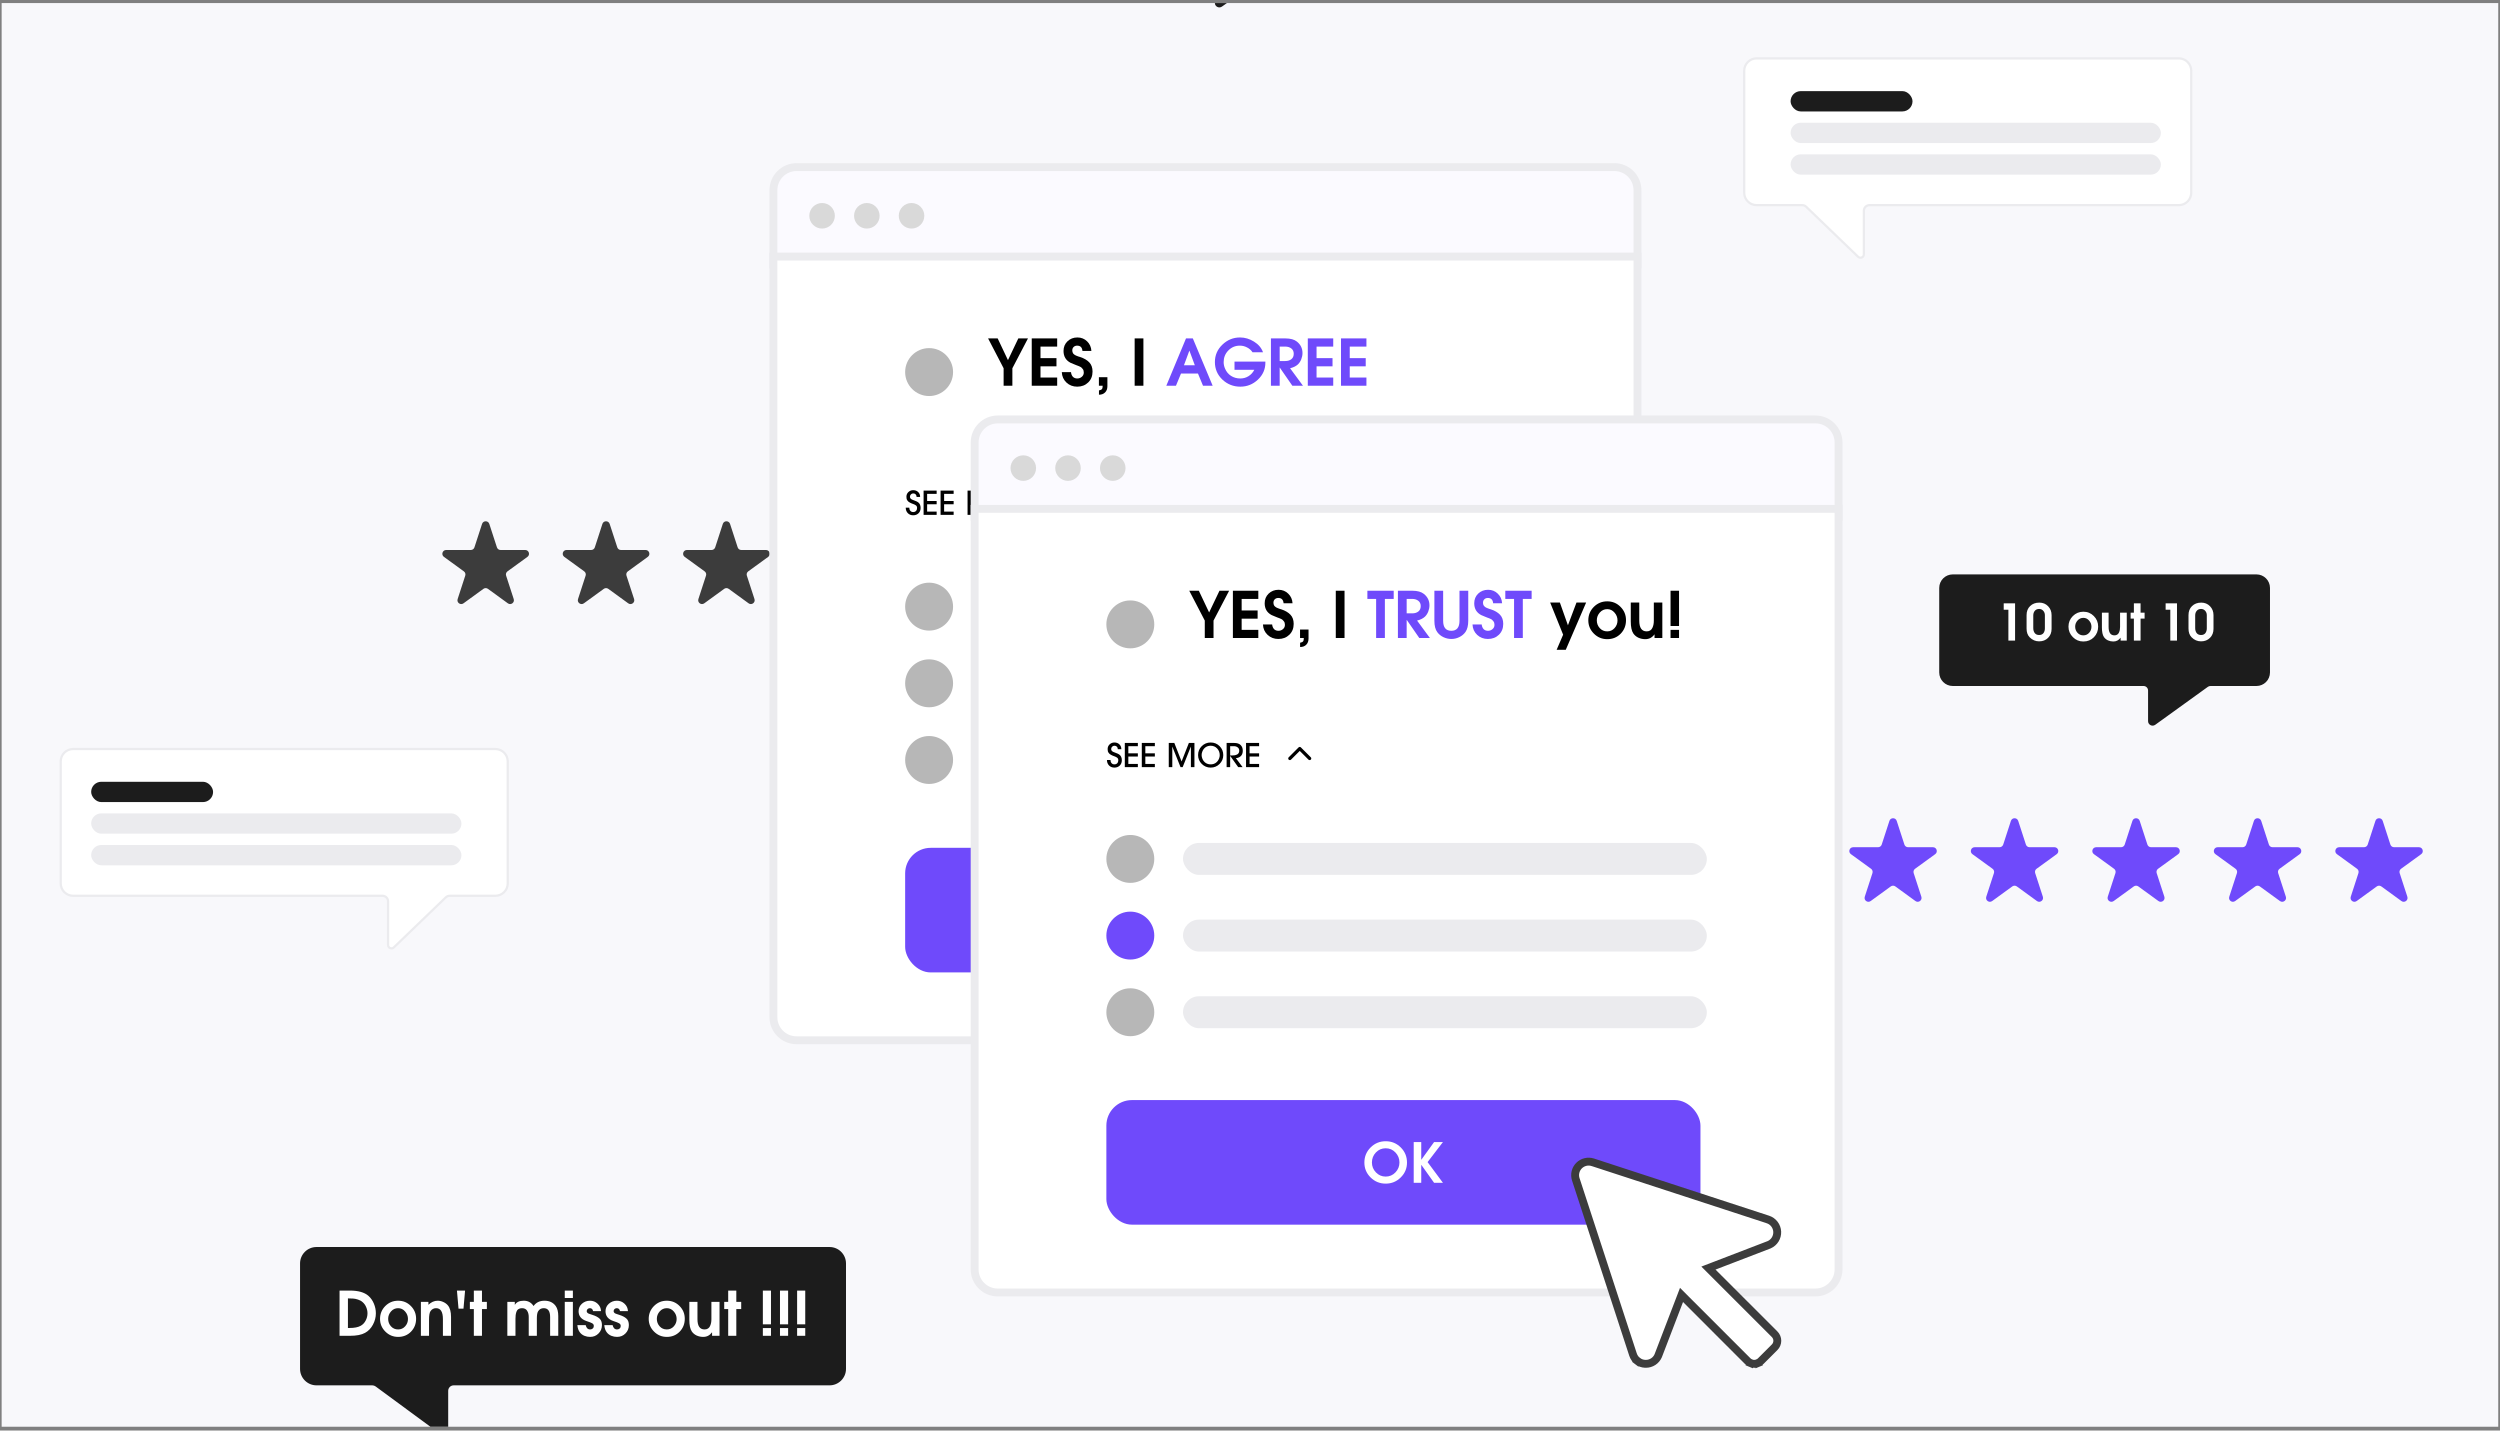 <?xml version="1.0" encoding="UTF-8"?>
<svg xmlns="http://www.w3.org/2000/svg" width="367" height="210" viewBox="0 0 367 210" fill="none">
  <rect x="0" y="0" width="367" height="210" fill="#808080" stroke="none"/>
  <g clip-path="url(#clip0_2576_22700)">
    <rect width="366.5" height="209" transform="translate(0.242 0.449)" fill="#F8F8FB"></rect>
    <path d="M333.234 86.31C333.234 85.212 332.344 84.321 331.246 84.321H286.667C285.568 84.321 284.678 85.212 284.678 86.31V98.716C284.678 99.814 285.568 100.704 286.667 100.704H314.674C315.04 100.704 315.336 101.001 315.336 101.367V105.863C315.336 106.403 315.949 106.717 316.387 106.4L324.112 100.829C324.225 100.748 324.36 100.704 324.499 100.704H331.246C332.344 100.704 333.234 99.814 333.234 98.716V86.31Z" fill="#1C1C1C"></path>
    <path d="M295.813 94.039H294.831V89.505H294.145V88.574H295.813V94.039ZM301.172 90.302V92.318C301.172 92.855 300.999 93.296 300.655 93.64C300.315 93.98 299.877 94.15 299.34 94.15C298.808 94.15 298.346 93.95 297.952 93.552C297.652 93.246 297.501 92.818 297.501 92.267V90.302C297.501 89.751 297.674 89.308 298.018 88.973C298.368 88.633 298.818 88.464 299.37 88.464C299.892 88.464 300.322 88.641 300.662 88.995C301.002 89.345 301.172 89.781 301.172 90.302ZM300.189 92.23V90.31C300.189 90.059 300.111 89.845 299.953 89.667C299.796 89.485 299.594 89.394 299.348 89.394C299.077 89.394 298.865 89.485 298.712 89.667C298.56 89.845 298.484 90.071 298.484 90.347V92.208C298.484 92.498 298.555 92.739 298.698 92.931C298.845 93.123 299.06 93.219 299.34 93.219C299.621 93.219 299.832 93.128 299.975 92.946C300.118 92.759 300.189 92.52 300.189 92.23ZM308.009 91.979C308.009 92.599 307.802 93.121 307.388 93.544C306.975 93.963 306.458 94.172 305.837 94.172C305.237 94.172 304.722 93.958 304.294 93.529C303.866 93.101 303.652 92.589 303.652 91.993C303.652 91.388 303.863 90.871 304.287 90.443C304.715 90.014 305.232 89.8 305.837 89.8C306.443 89.8 306.955 90.012 307.373 90.435C307.797 90.859 308.009 91.373 308.009 91.979ZM307.026 92.001C307.026 91.661 306.911 91.361 306.679 91.1C306.453 90.834 306.172 90.701 305.837 90.701C305.498 90.701 305.212 90.832 304.981 91.093C304.749 91.353 304.634 91.654 304.634 91.993C304.634 92.343 304.747 92.643 304.973 92.894C305.2 93.145 305.488 93.271 305.837 93.271C306.177 93.271 306.46 93.145 306.687 92.894C306.913 92.643 307.026 92.346 307.026 92.001ZM312.208 94.039H311.307V93.626H311.292C311.026 93.99 310.674 94.172 310.236 94.172C309.96 94.172 309.7 94.118 309.453 94.01C309.207 93.896 309.01 93.734 308.863 93.522C308.661 93.232 308.56 92.761 308.56 92.112V89.941H309.542V92.03C309.542 92.858 309.828 93.271 310.399 93.271C310.561 93.271 310.699 93.234 310.812 93.16C310.925 93.086 311.009 92.986 311.063 92.858C311.122 92.73 311.164 92.599 311.189 92.466C311.213 92.333 311.226 92.19 311.226 92.038V89.941H312.208V94.039ZM314.827 90.812H314.236V94.039H313.254V90.812H312.774V89.941H313.254V88.574H314.236V89.941H314.827V90.812ZM319.583 94.039H318.601V89.505H317.914V88.574H319.583V94.039ZM324.941 90.302V92.318C324.941 92.855 324.769 93.296 324.424 93.64C324.084 93.98 323.646 94.15 323.11 94.15C322.578 94.15 322.115 93.95 321.721 93.552C321.421 93.246 321.271 92.818 321.271 92.267V90.302C321.271 89.751 321.443 89.308 321.788 88.973C322.137 88.633 322.588 88.464 323.139 88.464C323.661 88.464 324.092 88.641 324.431 88.995C324.771 89.345 324.941 89.781 324.941 90.302ZM323.959 92.23V90.31C323.959 90.059 323.88 89.845 323.722 89.667C323.565 89.485 323.363 89.394 323.117 89.394C322.846 89.394 322.634 89.485 322.482 89.667C322.329 89.845 322.253 90.071 322.253 90.347V92.208C322.253 92.498 322.324 92.739 322.467 92.931C322.615 93.123 322.829 93.219 323.11 93.219C323.39 93.219 323.602 93.128 323.745 92.946C323.887 92.759 323.959 92.52 323.959 92.23Z" fill="white"></path>
    <path d="M277.366 120.506C277.534 119.987 278.269 119.987 278.437 120.506L279.567 123.982C279.642 124.214 279.858 124.371 280.102 124.371H283.757C284.303 124.371 284.529 125.069 284.088 125.39L281.131 127.538C280.934 127.682 280.851 127.936 280.927 128.168L282.056 131.644C282.225 132.163 281.631 132.594 281.189 132.274L278.233 130.125C278.035 129.982 277.768 129.982 277.57 130.125L274.614 132.274C274.172 132.594 273.578 132.163 273.747 131.644L274.876 128.168C274.952 127.936 274.869 127.682 274.672 127.538L271.715 125.39C271.273 125.069 271.5 124.371 272.046 124.371H275.701C275.945 124.371 276.161 124.214 276.236 123.982L277.366 120.506Z" fill="#6F4AFB"></path>
    <path d="M295.202 120.506C295.37 119.987 296.104 119.987 296.273 120.506L297.402 123.982C297.478 124.214 297.694 124.371 297.938 124.371H301.593C302.139 124.371 302.365 125.069 301.924 125.39L298.967 127.538C298.77 127.682 298.687 127.936 298.763 128.168L299.892 131.644C300.061 132.163 299.467 132.594 299.025 132.274L296.068 130.125C295.871 129.982 295.604 129.982 295.406 130.125L292.45 132.274C292.008 132.594 291.414 132.163 291.583 131.644L292.712 128.168C292.788 127.936 292.705 127.682 292.508 127.538L289.551 125.39C289.109 125.069 289.336 124.371 289.882 124.371H293.537C293.781 124.371 293.997 124.214 294.072 123.982L295.202 120.506Z" fill="#6F4AFB"></path>
    <path d="M313.038 120.506C313.206 119.987 313.94 119.987 314.109 120.506L315.238 123.982C315.314 124.214 315.53 124.371 315.774 124.371H319.429C319.974 124.371 320.201 125.069 319.76 125.39L316.803 127.538C316.606 127.682 316.523 127.936 316.599 128.168L317.728 131.644C317.897 132.163 317.303 132.594 316.861 132.274L313.904 130.125C313.707 129.982 313.44 129.982 313.242 130.125L310.286 132.274C309.844 132.594 309.25 132.163 309.419 131.644L310.548 128.168C310.624 127.936 310.541 127.682 310.344 127.538L307.387 125.39C306.945 125.069 307.172 124.371 307.718 124.371H311.373C311.617 124.371 311.833 124.214 311.908 123.982L313.038 120.506Z" fill="#6F4AFB"></path>
    <path d="M330.874 120.506C331.042 119.987 331.776 119.987 331.945 120.506L333.074 123.982C333.15 124.214 333.366 124.371 333.61 124.371H337.265C337.81 124.371 338.037 125.069 337.596 125.39L334.639 127.538C334.442 127.682 334.359 127.936 334.434 128.168L335.564 131.644C335.732 132.163 335.139 132.594 334.697 132.274L331.74 130.125C331.543 129.982 331.276 129.982 331.078 130.125L328.121 132.274C327.68 132.594 327.086 132.163 327.255 131.644L328.384 128.168C328.459 127.936 328.377 127.682 328.179 127.538L325.223 125.39C324.781 125.069 325.008 124.371 325.554 124.371H329.209C329.453 124.371 329.669 124.214 329.744 123.982L330.874 120.506Z" fill="#6F4AFB"></path>
    <path d="M348.71 120.506C348.878 119.987 349.612 119.987 349.781 120.506L350.91 123.982C350.986 124.214 351.202 124.371 351.446 124.371H355.101C355.646 124.371 355.873 125.069 355.432 125.39L352.475 127.538C352.278 127.682 352.195 127.936 352.27 128.168L353.4 131.644C353.568 132.163 352.974 132.594 352.533 132.274L349.576 130.125C349.379 129.982 349.112 129.982 348.914 130.125L345.957 132.274C345.516 132.594 344.922 132.163 345.091 131.644L346.22 128.168C346.295 127.936 346.213 127.682 346.015 127.538L343.059 125.39C342.617 125.069 342.844 124.371 343.39 124.371H347.044C347.288 124.371 347.505 124.214 347.58 123.982L348.71 120.506Z" fill="#6F4AFB"></path>
    <path d="M70.766 76.909C70.933 76.395 71.661 76.395 71.828 76.909L72.947 80.353C73.022 80.583 73.236 80.739 73.478 80.739H77.099C77.64 80.739 77.865 81.43 77.427 81.748L74.497 83.877C74.302 84.019 74.22 84.271 74.295 84.501L75.414 87.945C75.581 88.459 74.992 88.887 74.555 88.569L71.625 86.44C71.43 86.298 71.165 86.298 70.969 86.44L68.039 88.569C67.602 88.887 67.013 88.459 67.181 87.945L68.3 84.501C68.374 84.271 68.293 84.019 68.097 83.877L65.167 81.748C64.73 81.43 64.955 80.739 65.495 80.739H69.117C69.358 80.739 69.573 80.583 69.647 80.353L70.766 76.909Z" fill="#3C3C3C"></path>
    <path d="M88.438 76.909C88.605 76.395 89.333 76.395 89.5 76.909L90.619 80.353C90.694 80.583 90.908 80.739 91.15 80.739H94.771C95.312 80.739 95.536 81.43 95.099 81.748L92.169 83.877C91.974 84.019 91.892 84.271 91.966 84.501L93.086 87.945C93.253 88.459 92.664 88.887 92.227 88.569L89.297 86.44C89.102 86.298 88.837 86.298 88.641 86.44L85.711 88.569C85.274 88.887 84.685 88.459 84.853 87.945L85.972 84.501C86.046 84.271 85.964 84.019 85.769 83.877L82.839 81.748C82.402 81.43 82.626 80.739 83.167 80.739H86.788C87.03 80.739 87.245 80.583 87.319 80.353L88.438 76.909Z" fill="#3C3C3C"></path>
    <path d="M106.11 76.909C106.277 76.395 107.005 76.395 107.172 76.909L108.291 80.353C108.365 80.583 108.58 80.739 108.822 80.739H112.443C112.983 80.739 113.208 81.43 112.771 81.748L109.841 83.877C109.646 84.019 109.564 84.271 109.638 84.501L110.757 87.945C110.925 88.459 110.336 88.887 109.899 88.569L106.969 86.44C106.773 86.298 106.508 86.298 106.313 86.44L103.383 88.569C102.946 88.887 102.357 88.459 102.524 87.945L103.643 84.501C103.718 84.271 103.636 84.019 103.441 83.877L100.511 81.748C100.074 81.43 100.298 80.739 100.839 80.739H104.46C104.702 80.739 104.916 80.583 104.991 80.353L106.11 76.909Z" fill="#3C3C3C"></path>
    <path d="M123.79 76.909C123.957 76.395 124.684 76.395 124.851 76.909L125.97 80.353C126.045 80.583 126.259 80.739 126.501 80.739H130.122C130.663 80.739 130.888 81.43 130.451 81.748L127.521 83.877C127.325 84.019 127.243 84.271 127.318 84.501L128.437 87.945C128.604 88.459 128.016 88.887 127.578 88.569L124.649 86.44C124.453 86.298 124.188 86.298 123.993 86.44L121.063 88.569C120.625 88.887 120.037 88.459 120.204 87.945L121.323 84.501C121.398 84.271 121.316 84.019 121.12 83.877L118.191 81.748C117.753 81.43 117.978 80.739 118.519 80.739H122.14C122.382 80.739 122.596 80.583 122.671 80.353L123.79 76.909Z" fill="#3C3C3C"></path>
    <path d="M141.462 76.909C141.629 76.395 142.356 76.395 142.523 76.909L143.642 80.353C143.717 80.583 143.931 80.739 144.173 80.739H147.794C148.335 80.739 148.56 81.43 148.122 81.748L145.193 83.877C144.997 84.019 144.915 84.271 144.99 84.501L146.109 87.945C146.276 88.459 145.688 88.887 145.25 88.569L142.321 86.44C142.125 86.298 141.86 86.298 141.664 86.44L138.735 88.569C138.297 88.887 137.709 88.459 137.876 87.945L138.995 84.501C139.07 84.271 138.988 84.019 138.792 83.877L135.863 81.748C135.425 81.43 135.65 80.739 136.191 80.739H139.812C140.054 80.739 140.268 80.583 140.343 80.353L141.462 76.909Z" fill="#3C3C3C"></path>
    <path d="M239.803 38.823H240.382V38.244V27.925C240.382 26.051 238.863 24.532 236.989 24.532H116.931C115.057 24.532 113.538 26.051 113.538 27.925V38.244V38.823H114.117H239.803Z" fill="#FBFAFF"></path>
    <path d="M239.803 38.823H240.382V38.244V27.925C240.382 26.051 238.863 24.532 236.989 24.532H116.931C115.057 24.532 113.538 26.051 113.538 27.925V38.244V38.823H114.117H239.803Z" stroke="#EBEBEE" stroke-width="1.158"></path>
    <circle cx="120.681" cy="31.678" r="1.876" fill="#D9D9D9"></circle>
    <circle cx="127.251" cy="31.678" r="1.876" fill="#D9D9D9"></circle>
    <circle cx="133.814" cy="31.678" r="1.876" fill="#D9D9D9"></circle>
    <path d="M114.117 37.664H113.538V38.243V149.317C113.538 151.191 115.057 152.71 116.931 152.71H236.989C238.863 152.71 240.382 151.191 240.382 149.317V38.243V37.664H239.803H114.117Z" fill="white"></path>
    <path d="M114.117 37.664H113.538V38.243V149.317C113.538 151.191 115.057 152.71 116.931 152.71H236.989C238.863 152.71 240.382 151.191 240.382 149.317V38.243V37.664H239.803H114.117Z" stroke="#EBEBEE" stroke-width="1.158"></path>
    <circle cx="136.393" cy="54.621" r="3.518" fill="#B7B7B7"></circle>
    <path d="M150.905 49.68L148.616 54.06V56.621H147.331V54.06L145.052 49.68H146.459L147.969 52.869L149.488 49.68H150.905ZM155.193 56.621H151.459V49.68H155.193V50.88H152.744V52.578H155.089V53.779H152.744V55.42H155.193V56.621ZM160.385 54.548C160.385 55.198 160.172 55.73 159.747 56.143C159.322 56.555 158.784 56.762 158.134 56.762C157.515 56.762 156.989 56.562 156.558 56.161C156.126 55.755 155.898 55.245 155.873 54.633H157.224C157.249 54.908 157.339 55.133 157.496 55.308C157.658 55.477 157.874 55.561 158.143 55.561C158.399 55.561 158.621 55.48 158.809 55.317C159.003 55.155 159.1 54.945 159.1 54.689C159.1 54.583 159.087 54.486 159.062 54.398C159.037 54.304 158.994 54.223 158.931 54.154C158.875 54.079 158.822 54.02 158.772 53.976C158.728 53.926 158.653 53.876 158.546 53.826C158.446 53.776 158.368 53.741 158.312 53.723C158.256 53.698 158.162 53.663 158.03 53.619C157.905 53.569 157.821 53.535 157.777 53.516C157.458 53.391 157.249 53.304 157.149 53.254C156.467 52.897 156.126 52.319 156.126 51.518C156.126 50.949 156.32 50.477 156.708 50.102C157.102 49.727 157.586 49.539 158.162 49.539C158.725 49.539 159.2 49.73 159.588 50.111C159.975 50.486 160.185 50.955 160.216 51.518H158.903C158.859 50.999 158.6 50.74 158.124 50.74C157.918 50.74 157.746 50.805 157.608 50.937C157.477 51.068 157.411 51.237 157.411 51.443C157.411 51.525 157.421 51.599 157.44 51.668C157.465 51.737 157.49 51.797 157.515 51.847C157.54 51.897 157.583 51.947 157.646 51.997C157.708 52.047 157.755 52.084 157.787 52.109C157.824 52.134 157.887 52.166 157.974 52.203C158.068 52.24 158.131 52.266 158.162 52.278C158.193 52.291 158.262 52.316 158.368 52.353C158.481 52.384 158.546 52.403 158.565 52.409C159.147 52.603 159.594 52.866 159.907 53.197C160.225 53.529 160.385 53.979 160.385 54.548ZM162.566 56.696C162.566 57.078 162.454 57.381 162.228 57.606C162.01 57.831 161.709 57.944 161.328 57.944V57.315C161.553 57.272 161.7 57.203 161.769 57.109C161.838 57.021 161.872 56.859 161.872 56.621H161.319V55.373H162.566V56.696ZM167.852 56.621H166.567V49.68H167.852V56.621Z" fill="black"></path>
    <path d="M178.016 56.621H176.6L175.859 54.83H173.373L172.632 56.621H171.216L174.105 49.68H175.108L178.016 56.621ZM175.399 53.619L174.611 51.49H174.592L173.805 53.619H175.399ZM185.757 53.235C185.757 54.21 185.391 55.042 184.66 55.73C183.928 56.418 183.068 56.762 182.08 56.762C181.061 56.762 180.182 56.415 179.444 55.721C178.713 55.02 178.347 54.163 178.347 53.15C178.347 52.15 178.713 51.299 179.444 50.599C180.176 49.892 181.042 49.539 182.043 49.539C182.755 49.539 183.437 49.742 184.087 50.149C184.738 50.549 185.179 51.071 185.41 51.715H183.872C183.672 51.409 183.403 51.171 183.065 51.002C182.734 50.827 182.383 50.74 182.014 50.74C181.345 50.74 180.779 50.977 180.317 51.453C179.86 51.922 179.632 52.491 179.632 53.16C179.632 53.472 179.697 53.785 179.829 54.098C180.023 54.561 180.317 54.92 180.711 55.176C181.111 55.433 181.567 55.561 182.08 55.561C182.518 55.561 182.918 55.449 183.281 55.223C183.65 54.992 183.934 54.679 184.134 54.285H181.226V53.085H185.757V53.235ZM191.271 56.621H189.714L187.876 53.967H187.857V56.621H186.572V49.68H188.701C189.439 49.68 190.002 49.836 190.389 50.149C190.934 50.587 191.206 51.146 191.206 51.828C191.206 52.128 191.146 52.431 191.027 52.738C190.909 53.038 190.746 53.288 190.54 53.488C190.258 53.751 189.874 53.941 189.386 54.06L191.271 56.621ZM189.92 51.931C189.92 51.593 189.802 51.334 189.564 51.152C189.326 50.971 189.032 50.88 188.682 50.88H187.857V53H188.682C189.045 53 189.342 52.91 189.573 52.728C189.805 52.547 189.92 52.281 189.92 51.931ZM195.718 56.621H191.985V49.68H195.718V50.88H193.27V52.578H195.615V53.779H193.27V55.42H195.718V56.621ZM200.592 56.621H196.858V49.68H200.592V50.88H198.143V52.578H200.488V53.779H198.143V55.42H200.592V56.621Z" fill="#6F4AFB"></path>
    <path d="M135.146 74.57C135.146 74.887 135.044 75.146 134.839 75.348C134.634 75.546 134.373 75.645 134.056 75.645C133.733 75.645 133.469 75.54 133.264 75.328C133.062 75.117 132.961 74.85 132.961 74.526H133.48C133.48 74.709 133.531 74.863 133.634 74.987C133.736 75.109 133.877 75.17 134.056 75.17C134.232 75.17 134.372 75.114 134.474 75.002C134.577 74.89 134.628 74.746 134.628 74.57C134.628 74.483 134.613 74.41 134.585 74.349C134.559 74.285 134.519 74.234 134.465 74.195C134.413 74.153 134.357 74.118 134.296 74.09C134.239 74.061 134.173 74.032 134.1 74.003C134.08 73.997 134.066 73.992 134.056 73.989C133.931 73.941 133.84 73.905 133.783 73.883C133.728 73.857 133.653 73.821 133.557 73.772C133.461 73.725 133.39 73.678 133.346 73.633C133.301 73.588 133.253 73.532 133.202 73.465C133.15 73.395 133.114 73.315 133.091 73.225C133.072 73.135 133.062 73.035 133.062 72.923C133.062 72.65 133.158 72.421 133.35 72.236C133.546 72.05 133.781 71.957 134.056 71.957C134.354 71.957 134.597 72.049 134.786 72.231C134.978 72.41 135.074 72.649 135.074 72.947H134.556C134.556 72.793 134.511 72.67 134.421 72.577C134.332 72.481 134.21 72.433 134.056 72.433C133.928 72.433 133.816 72.481 133.72 72.577C133.627 72.673 133.581 72.787 133.581 72.918C133.581 73.02 133.61 73.107 133.667 73.177C133.725 73.244 133.799 73.299 133.888 73.34C133.981 73.382 134.084 73.422 134.196 73.46C134.308 73.496 134.42 73.54 134.532 73.595C134.644 73.646 134.745 73.709 134.834 73.782C134.927 73.856 135.002 73.96 135.06 74.094C135.118 74.229 135.146 74.387 135.146 74.57ZM137.5 75.578H135.584V72.025H137.5V72.5H136.102V73.547H137.5V74.022H136.102V75.103H137.5V75.578ZM139.994 75.578H138.078V72.025H139.994V72.5H138.597V73.547H139.994V74.022H138.597V75.103H139.994V75.578ZM145.807 75.578H145.289V72.577H145.274L144.078 75.578H143.766L142.566 72.577H142.556V75.578H142.037V72.025H142.854L143.92 74.747L144.991 72.025H145.807V75.578ZM150.041 73.811C150.041 74.317 149.86 74.749 149.498 75.108C149.136 75.466 148.701 75.645 148.192 75.645C147.683 75.645 147.247 75.466 146.886 75.108C146.524 74.746 146.343 74.31 146.343 73.801C146.343 73.289 146.522 72.854 146.881 72.495C147.243 72.137 147.68 71.957 148.192 71.957C148.71 71.957 149.147 72.137 149.503 72.495C149.861 72.854 150.041 73.292 150.041 73.811ZM149.522 73.816C149.522 73.432 149.396 73.105 149.143 72.836C148.89 72.567 148.573 72.433 148.192 72.433C147.917 72.433 147.673 72.503 147.462 72.644C147.254 72.785 147.095 72.982 146.987 73.235C146.903 73.427 146.862 73.616 146.862 73.801C146.862 73.987 146.903 74.179 146.987 74.378C147.099 74.627 147.259 74.823 147.467 74.963C147.678 75.101 147.92 75.17 148.192 75.17C148.483 75.17 148.736 75.093 148.951 74.939C149.168 74.783 149.328 74.567 149.431 74.291C149.492 74.134 149.522 73.976 149.522 73.816ZM152.906 73.163C152.906 73.684 152.682 74.025 152.234 74.186C152.109 74.23 151.994 74.253 151.888 74.253L152.882 75.578H152.234L151.062 73.931H151.052V75.578H150.534V72.025H151.634C152.063 72.025 152.378 72.124 152.58 72.322C152.797 72.53 152.906 72.811 152.906 73.163ZM152.387 73.163C152.387 72.948 152.311 72.785 152.157 72.673C152.006 72.558 151.821 72.5 151.6 72.5H151.052V73.859H151.408C151.536 73.859 151.653 73.849 151.758 73.83C151.864 73.808 151.966 73.772 152.066 73.725C152.165 73.677 152.243 73.605 152.301 73.508C152.359 73.412 152.387 73.297 152.387 73.163ZM155.301 75.578H153.385V72.025H155.301V72.5H153.904V73.547H155.301V74.022H153.904V75.103H155.301V75.578Z" fill="black"></path>
    <path d="M159.82 74.303L161.271 72.853L162.722 74.303" stroke="black" stroke-width="0.484" stroke-linecap="round" stroke-linejoin="round"></path>
    <circle cx="136.393" cy="89.054" r="3.518" fill="#B7B7B7"></circle>
    <rect x="144.133" y="86.709" width="76.918" height="4.69" rx="2.345" fill="#EBEBEE"></rect>
    <circle cx="136.393" cy="100.31" r="3.518" fill="#B7B7B7"></circle>
    <rect x="144.133" y="97.965" width="76.918" height="4.69" rx="2.345" fill="#EBEBEE"></rect>
    <circle cx="136.393" cy="111.566" r="3.518" fill="#B7B7B7"></circle>
    <rect x="144.133" y="109.222" width="76.918" height="4.69" rx="2.345" fill="#EBEBEE"></rect>
    <rect x="132.875" y="124.462" width="87.236" height="18.291" rx="3.752" fill="#6F4AFB"></rect>
    <path d="M177.017 133.632C177.017 134.489 176.71 135.219 176.096 135.823C175.486 136.427 174.751 136.729 173.888 136.729C173.026 136.729 172.287 136.427 171.673 135.823C171.064 135.219 170.759 134.489 170.759 133.632C170.759 132.764 171.064 132.025 171.673 131.416C172.282 130.807 173.02 130.503 173.888 130.503C174.756 130.503 175.495 130.807 176.104 131.416C176.713 132.025 177.017 132.764 177.017 133.632ZM175.91 133.624C175.91 133.052 175.713 132.562 175.319 132.152C174.931 131.742 174.454 131.538 173.888 131.538C173.322 131.538 172.842 131.742 172.449 132.152C172.061 132.562 171.867 133.052 171.867 133.624C171.867 134.184 172.064 134.67 172.457 135.079C172.851 135.489 173.328 135.694 173.888 135.694C174.449 135.694 174.926 135.489 175.319 135.079C175.713 134.67 175.91 134.184 175.91 133.624ZM182.296 136.607H180.994L179.127 133.98H179.11V136.607H178.003V130.624H179.11V133.211H179.127L180.994 130.624H182.296L180.04 133.567L182.296 136.607Z" fill="white"></path>
    <path d="M269.32 75.862H269.899V75.282V64.967C269.899 63.093 268.38 61.574 266.507 61.574H146.47C144.596 61.574 143.077 63.093 143.077 64.967V75.282V75.862H143.656H269.32Z" fill="#FBFAFF"></path>
    <path d="M269.32 75.862H269.899V75.282V64.967C269.899 63.093 268.38 61.574 266.507 61.574H146.47C144.596 61.574 143.077 63.093 143.077 64.967V75.282V75.862H143.656H269.32Z" stroke="#EBEBEE" stroke-width="1.158"></path>
    <circle cx="150.219" cy="68.717" r="1.876" fill="#D9D9D9"></circle>
    <circle cx="156.782" cy="68.717" r="1.876" fill="#D9D9D9"></circle>
    <circle cx="163.352" cy="68.717" r="1.876" fill="#D9D9D9"></circle>
    <path d="M143.656 74.703H143.077V75.282V186.343C143.077 188.217 144.596 189.736 146.47 189.736H266.507C268.38 189.736 269.899 188.217 269.899 186.343V75.282V74.703H269.32H143.656Z" fill="white"></path>
    <path d="M143.656 74.703H143.077V75.282V186.343C143.077 188.217 144.596 189.736 146.47 189.736H266.507C268.38 189.736 269.899 188.217 269.899 186.343V75.282V74.703H269.32H143.656Z" stroke="#EBEBEE" stroke-width="1.158"></path>
    <circle cx="165.931" cy="91.66" r="3.517" fill="#B7B7B7"></circle>
    <path d="M180.435 86.721L178.146 91.1V93.66H176.862V91.1L174.583 86.721H175.989L177.499 89.909L179.019 86.721H180.435ZM184.721 93.66H180.989V86.721H184.721V87.921H182.274V89.618H184.618V90.819H182.274V92.46H184.721V93.66ZM189.912 91.588C189.912 92.238 189.7 92.769 189.275 93.182C188.85 93.594 188.312 93.801 187.662 93.801C187.043 93.801 186.518 93.601 186.086 93.201C185.655 92.794 185.427 92.285 185.402 91.672H186.752C186.777 91.947 186.868 92.172 187.024 92.347C187.187 92.516 187.402 92.6 187.671 92.6C187.927 92.6 188.149 92.519 188.337 92.357C188.531 92.194 188.628 91.985 188.628 91.728C188.628 91.622 188.615 91.525 188.59 91.438C188.565 91.344 188.521 91.263 188.459 91.194C188.403 91.119 188.349 91.059 188.299 91.016C188.256 90.966 188.181 90.916 188.074 90.865C187.974 90.816 187.896 90.781 187.84 90.762C187.784 90.737 187.69 90.703 187.558 90.659C187.433 90.609 187.349 90.575 187.305 90.556C186.986 90.431 186.777 90.344 186.677 90.293C185.996 89.937 185.655 89.359 185.655 88.559C185.655 87.99 185.849 87.518 186.236 87.142C186.63 86.767 187.115 86.58 187.69 86.58C188.252 86.58 188.728 86.77 189.115 87.152C189.503 87.527 189.712 87.996 189.744 88.559H188.431C188.387 88.04 188.127 87.78 187.652 87.78C187.446 87.78 187.274 87.846 187.136 87.977C187.005 88.108 186.94 88.277 186.94 88.484C186.94 88.565 186.949 88.64 186.968 88.709C186.993 88.777 187.018 88.837 187.043 88.887C187.068 88.937 187.111 88.987 187.174 89.037C187.237 89.087 187.283 89.124 187.315 89.149C187.352 89.174 187.415 89.206 187.502 89.243C187.596 89.281 187.659 89.306 187.69 89.318C187.721 89.331 187.79 89.356 187.896 89.393C188.009 89.424 188.074 89.443 188.093 89.45C188.674 89.643 189.121 89.906 189.434 90.237C189.753 90.569 189.912 91.019 189.912 91.588ZM192.093 93.735C192.093 94.117 191.98 94.42 191.755 94.645C191.537 94.87 191.236 94.982 190.855 94.982V94.354C191.08 94.31 191.227 94.242 191.296 94.148C191.365 94.06 191.399 93.898 191.399 93.66H190.846V92.413H192.093V93.735ZM197.378 93.66H196.093V86.721H197.378V93.66ZM232.844 88.455L229.853 95.395H228.512L229.468 93.172L227.565 88.455H228.99L230.172 91.794L231.428 88.455H232.844ZM238.697 91.044C238.697 91.832 238.434 92.494 237.909 93.032C237.384 93.563 236.727 93.829 235.94 93.829C235.177 93.829 234.524 93.557 233.98 93.013C233.436 92.469 233.164 91.819 233.164 91.062C233.164 90.293 233.433 89.637 233.97 89.093C234.514 88.549 235.171 88.277 235.94 88.277C236.709 88.277 237.359 88.546 237.89 89.084C238.428 89.621 238.697 90.275 238.697 91.044ZM237.45 91.072C237.45 90.641 237.303 90.259 237.009 89.928C236.721 89.59 236.365 89.421 235.94 89.421C235.508 89.421 235.146 89.587 234.852 89.918C234.558 90.25 234.411 90.631 234.411 91.062C234.411 91.506 234.555 91.888 234.843 92.207C235.13 92.525 235.496 92.685 235.94 92.685C236.371 92.685 236.731 92.525 237.018 92.207C237.306 91.888 237.45 91.51 237.45 91.072ZM244.03 93.66H242.885V93.135H242.867C242.529 93.598 242.082 93.829 241.526 93.829C241.176 93.829 240.844 93.76 240.532 93.623C240.219 93.479 239.969 93.272 239.781 93.004C239.525 92.635 239.397 92.038 239.397 91.213V88.455H240.644V91.109C240.644 92.16 241.007 92.685 241.732 92.685C241.938 92.685 242.113 92.638 242.257 92.544C242.401 92.45 242.507 92.322 242.576 92.16C242.651 91.997 242.704 91.832 242.735 91.663C242.767 91.494 242.782 91.313 242.782 91.119V88.455H244.03V93.66ZM246.483 91.897H245.236V86.721H246.483V91.897ZM246.483 93.66H245.236V92.469H246.483V93.66Z" fill="black"></path>
    <path d="M204.595 87.921H203.3V93.66H202.016V87.921H200.731V86.721H204.595V87.921ZM209.911 93.66H208.354L206.516 91.006H206.498V93.66H205.213V86.721H207.342C208.079 86.721 208.642 86.877 209.03 87.189C209.574 87.627 209.845 88.187 209.845 88.868C209.845 89.168 209.786 89.471 209.667 89.778C209.549 90.078 209.386 90.328 209.18 90.528C208.898 90.79 208.514 90.981 208.026 91.1L209.911 93.66ZM208.561 88.971C208.561 88.634 208.442 88.374 208.204 88.193C207.967 88.011 207.673 87.921 207.323 87.921H206.498V90.04H207.323C207.685 90.04 207.982 89.95 208.214 89.768C208.445 89.587 208.561 89.321 208.561 88.971ZM215.539 91.128C215.539 91.828 215.404 92.375 215.135 92.769C214.904 93.094 214.601 93.348 214.226 93.529C213.857 93.71 213.469 93.801 213.063 93.801C212.663 93.801 212.275 93.713 211.9 93.538C211.531 93.363 211.231 93.119 211 92.807C210.712 92.425 210.568 91.866 210.568 91.128V86.721H211.853V91.128C211.853 92.11 212.253 92.6 213.053 92.6C213.854 92.6 214.254 92.11 214.254 91.128V86.721H215.539V91.128ZM220.674 91.588C220.674 92.238 220.462 92.769 220.037 93.182C219.612 93.594 219.074 93.801 218.424 93.801C217.805 93.801 217.28 93.601 216.848 93.201C216.417 92.794 216.189 92.285 216.164 91.672H217.514C217.539 91.947 217.63 92.172 217.786 92.347C217.949 92.516 218.164 92.6 218.433 92.6C218.689 92.6 218.911 92.519 219.099 92.357C219.293 92.194 219.39 91.985 219.39 91.728C219.39 91.622 219.377 91.525 219.352 91.438C219.327 91.344 219.283 91.263 219.221 91.194C219.165 91.119 219.111 91.059 219.061 91.016C219.018 90.966 218.943 90.916 218.836 90.865C218.736 90.816 218.658 90.781 218.602 90.762C218.546 90.737 218.452 90.703 218.321 90.659C218.195 90.609 218.111 90.575 218.067 90.556C217.748 90.431 217.539 90.344 217.439 90.293C216.758 89.937 216.417 89.359 216.417 88.559C216.417 87.99 216.611 87.518 216.998 87.142C217.392 86.767 217.877 86.58 218.452 86.58C219.014 86.58 219.49 86.77 219.877 87.152C220.265 87.527 220.474 87.996 220.506 88.559H219.193C219.149 88.04 218.889 87.78 218.414 87.78C218.208 87.78 218.036 87.846 217.899 87.977C217.767 88.108 217.702 88.277 217.702 88.484C217.702 88.565 217.711 88.64 217.73 88.709C217.755 88.777 217.78 88.837 217.805 88.887C217.83 88.937 217.874 88.987 217.936 89.037C217.999 89.087 218.045 89.124 218.077 89.149C218.114 89.174 218.177 89.206 218.264 89.243C218.358 89.281 218.421 89.306 218.452 89.318C218.483 89.331 218.552 89.356 218.658 89.393C218.771 89.424 218.836 89.443 218.855 89.45C219.436 89.643 219.883 89.906 220.196 90.237C220.515 90.569 220.674 91.019 220.674 91.588ZM224.843 87.921H223.549V93.66H222.264V87.921H220.979V86.721H224.843V87.921Z" fill="#6F4AFB"></path>
    <path d="M164.685 111.609C164.685 111.926 164.582 112.185 164.378 112.387C164.173 112.585 163.912 112.684 163.595 112.684C163.272 112.684 163.008 112.579 162.803 112.368C162.601 112.156 162.5 111.889 162.5 111.566H163.019C163.019 111.748 163.07 111.902 163.173 112.027C163.275 112.148 163.416 112.209 163.595 112.209C163.771 112.209 163.91 112.153 164.013 112.041C164.115 111.929 164.166 111.785 164.166 111.609C164.166 111.523 164.152 111.449 164.123 111.388C164.098 111.324 164.058 111.273 164.003 111.235C163.952 111.193 163.896 111.158 163.835 111.129C163.778 111.1 163.712 111.071 163.638 111.042C163.619 111.036 163.605 111.031 163.595 111.028C163.47 110.98 163.379 110.945 163.321 110.922C163.267 110.897 163.192 110.86 163.096 110.812C163 110.764 162.929 110.718 162.885 110.673C162.84 110.628 162.792 110.572 162.741 110.505C162.689 110.434 162.653 110.354 162.63 110.265C162.611 110.175 162.601 110.074 162.601 109.962C162.601 109.69 162.697 109.461 162.889 109.276C163.085 109.09 163.32 108.997 163.595 108.997C163.893 108.997 164.136 109.089 164.325 109.271C164.517 109.45 164.613 109.689 164.613 109.986H164.094C164.094 109.833 164.05 109.709 163.96 109.617C163.87 109.521 163.749 109.473 163.595 109.473C163.467 109.473 163.355 109.521 163.259 109.617C163.166 109.713 163.12 109.826 163.12 109.957C163.12 110.06 163.149 110.146 163.206 110.217C163.264 110.284 163.337 110.338 163.427 110.38C163.52 110.422 163.622 110.462 163.734 110.5C163.846 110.535 163.958 110.58 164.07 110.634C164.182 110.686 164.283 110.748 164.373 110.822C164.466 110.895 164.541 110.999 164.598 111.134C164.656 111.268 164.685 111.427 164.685 111.609ZM167.037 112.617H165.122V109.065H167.037V109.54H165.64V110.586H167.037V111.062H165.64V112.142H167.037V112.617ZM169.532 112.617H167.616V109.065H169.532V109.54H168.135V110.586H169.532V111.062H168.135V112.142H169.532V112.617ZM175.343 112.617H174.824V109.617H174.81L173.615 112.617H173.303L172.102 109.617H172.093V112.617H171.574V109.065H172.39L173.456 111.787L174.527 109.065H175.343V112.617ZM179.575 110.85C179.575 111.356 179.395 111.788 179.033 112.147C178.671 112.505 178.236 112.684 177.727 112.684C177.218 112.684 176.783 112.505 176.421 112.147C176.06 111.785 175.879 111.35 175.879 110.841C175.879 110.329 176.058 109.893 176.416 109.535C176.778 109.177 177.215 108.997 177.727 108.997C178.246 108.997 178.682 109.177 179.038 109.535C179.396 109.893 179.575 110.332 179.575 110.85ZM179.057 110.855C179.057 110.471 178.931 110.145 178.678 109.876C178.425 109.607 178.108 109.473 177.727 109.473C177.452 109.473 177.209 109.543 176.997 109.684C176.789 109.825 176.631 110.021 176.522 110.274C176.439 110.466 176.397 110.655 176.397 110.841C176.397 111.026 176.439 111.219 176.522 111.417C176.634 111.667 176.794 111.862 177.002 112.003C177.213 112.14 177.455 112.209 177.727 112.209C178.018 112.209 178.271 112.132 178.486 111.979C178.703 111.822 178.863 111.606 178.966 111.331C179.027 111.174 179.057 111.015 179.057 110.855ZM182.44 110.202C182.44 110.724 182.216 111.065 181.768 111.225C181.643 111.27 181.528 111.292 181.422 111.292L182.416 112.617H181.768L180.597 110.97H180.587V112.617H180.068V109.065H181.168C181.597 109.065 181.912 109.164 182.114 109.362C182.331 109.57 182.44 109.85 182.44 110.202ZM181.922 110.202C181.922 109.988 181.845 109.825 181.691 109.713C181.541 109.597 181.355 109.54 181.134 109.54H180.587V110.898H180.942C181.07 110.898 181.187 110.889 181.293 110.87C181.398 110.847 181.501 110.812 181.6 110.764C181.699 110.716 181.778 110.644 181.835 110.548C181.893 110.452 181.922 110.337 181.922 110.202ZM184.835 112.617H182.919V109.065H184.835V109.54H183.438V110.586H184.835V111.062H183.438V112.142H184.835V112.617Z" fill="black"></path>
    <path d="M189.352 111.342L190.802 109.892L192.253 111.342" stroke="black" stroke-width="0.484" stroke-linecap="round" stroke-linejoin="round"></path>
    <circle cx="165.931" cy="126.09" r="3.517" fill="#B7B7B7"></circle>
    <rect x="173.664" y="123.745" width="76.899" height="4.689" rx="2.344" fill="#EBEBEE"></rect>
    <circle cx="165.931" cy="137.344" r="3.517" fill="#6F4AFB"></circle>
    <rect x="173.664" y="134.999" width="76.899" height="4.689" rx="2.344" fill="#EBEBEE"></rect>
    <circle cx="165.931" cy="148.597" r="3.517" fill="#B7B7B7"></circle>
    <rect x="173.664" y="146.252" width="76.899" height="4.689" rx="2.344" fill="#EBEBEE"></rect>
    <rect x="162.414" y="161.492" width="87.214" height="18.287" rx="3.751" fill="#6F4AFB"></rect>
    <path d="M206.547 170.661C206.547 171.518 206.24 172.248 205.625 172.852C205.016 173.455 204.281 173.757 203.419 173.757C202.556 173.757 201.818 173.455 201.204 172.852C200.595 172.248 200.29 171.518 200.29 170.661C200.29 169.793 200.595 169.055 201.204 168.446C201.813 167.837 202.551 167.533 203.419 167.533C204.286 167.533 205.025 167.837 205.634 168.446C206.243 169.055 206.547 169.793 206.547 170.661ZM205.44 170.653C205.44 170.082 205.243 169.591 204.849 169.182C204.461 168.772 203.984 168.567 203.419 168.567C202.853 168.567 202.373 168.772 201.98 169.182C201.592 169.591 201.398 170.082 201.398 170.653C201.398 171.213 201.594 171.698 201.988 172.108C202.381 172.517 202.858 172.722 203.419 172.722C203.979 172.722 204.456 172.517 204.849 172.108C205.243 171.698 205.44 171.213 205.44 170.653ZM211.824 173.636H210.523L208.656 171.009H208.639V173.636H207.532V167.654H208.639V170.241H208.656L210.523 167.654H211.824L209.569 170.596L211.824 173.636Z" fill="white"></path>
    <path d="M246.528 190.93L243.441 198.983L243.439 198.988L243.423 199.027C243.271 199.378 243.019 199.677 242.699 199.887C242.377 200.098 241.999 200.21 241.614 200.209H241.612H241.499C241.102 200.19 240.719 200.051 240.402 199.809L240.051 200.269L240.402 199.809C240.083 199.565 239.846 199.229 239.724 198.845L239.722 198.842L231.326 173.127L231.326 173.127C231.212 172.779 231.197 172.406 231.282 172.049C231.367 171.693 231.549 171.367 231.808 171.108C232.067 170.849 232.393 170.667 232.75 170.582C233.106 170.497 233.479 170.512 233.827 170.626L233.828 170.626L259.538 179.021C259.538 179.021 259.539 179.021 259.54 179.022C259.92 179.149 260.252 179.388 260.494 179.708C260.736 180.028 260.876 180.414 260.895 180.815C260.914 181.216 260.811 181.613 260.6 181.955C260.391 182.293 260.086 182.561 259.724 182.724L259.687 182.739L259.683 182.74L251.63 185.834L250.798 186.154L251.428 186.784L260.515 195.87C260.515 195.87 260.515 195.87 260.515 195.87C260.768 196.123 260.91 196.465 260.91 196.823C260.91 197.181 260.768 197.524 260.515 197.777C260.515 197.777 260.515 197.777 260.515 197.777L258.477 199.815L258.476 199.816C258.351 199.941 258.202 200.041 258.038 200.109L258.26 200.644L258.038 200.109C257.874 200.177 257.698 200.212 257.521 200.212C257.343 200.212 257.168 200.177 257.004 200.109L256.782 200.644L257.004 200.109C256.84 200.041 256.691 199.941 256.566 199.816L256.565 199.815L247.478 190.728L246.847 190.097L246.528 190.93Z" fill="white" stroke="#3C3C3C" stroke-width="1.158"></path>
    <path d="M44.047 185.478C44.047 184.143 45.129 183.062 46.463 183.062H121.776C123.111 183.062 124.193 184.143 124.193 185.478V200.952C124.193 202.287 123.111 203.369 121.776 203.369H66.6C66.156 203.369 65.795 203.729 65.795 204.174V209.776C65.795 210.436 65.044 210.816 64.512 210.425L55.134 203.525C54.995 203.424 54.828 203.369 54.657 203.369H46.463C45.129 203.369 44.047 202.287 44.047 200.952V185.478Z" fill="#1C1C1C"></path>
    <path d="M55.177 192.794C55.177 193.374 55.033 193.93 54.746 194.463C54.465 194.995 54.079 195.396 53.588 195.665C53.068 195.952 52.332 196.096 51.381 196.096H49.847V189.456H51.354C52.586 189.456 53.496 189.713 54.082 190.227C54.429 190.532 54.698 190.915 54.889 191.376C55.081 191.836 55.177 192.309 55.177 192.794ZM53.947 192.794C53.947 192.488 53.885 192.189 53.759 191.896C53.639 191.603 53.466 191.358 53.238 191.16C53.047 190.987 52.817 190.858 52.547 190.775C52.284 190.691 52.057 190.643 51.865 190.631C51.674 190.613 51.411 190.604 51.076 190.604V194.947H51.336C52.03 194.947 52.568 194.839 52.951 194.624C53.262 194.451 53.505 194.196 53.678 193.861C53.858 193.526 53.947 193.17 53.947 192.794ZM61.083 193.592C61.083 194.346 60.831 194.98 60.329 195.494C59.827 196.003 59.198 196.257 58.445 196.257C57.715 196.257 57.09 195.997 56.569 195.477C56.049 194.956 55.789 194.334 55.789 193.61C55.789 192.874 56.046 192.246 56.56 191.726C57.081 191.205 57.709 190.945 58.445 190.945C59.181 190.945 59.803 191.202 60.311 191.717C60.826 192.231 61.083 192.856 61.083 193.592ZM59.889 193.619C59.889 193.206 59.749 192.841 59.468 192.524C59.192 192.201 58.852 192.04 58.445 192.04C58.032 192.04 57.685 192.198 57.404 192.515C57.123 192.832 56.982 193.197 56.982 193.61C56.982 194.035 57.12 194.4 57.395 194.705C57.67 195.01 58.02 195.162 58.445 195.162C58.857 195.162 59.201 195.01 59.477 194.705C59.752 194.4 59.889 194.038 59.889 193.619ZM66.212 196.096H65.019V193.637C65.019 192.572 64.684 192.04 64.014 192.04C63.673 192.04 63.401 192.186 63.197 192.479C63.054 192.689 62.982 193.105 62.982 193.727V196.096H61.788V191.116H62.892V191.546C63.305 191.145 63.76 190.945 64.256 190.945C64.531 190.945 64.806 191.008 65.082 191.134C65.357 191.259 65.581 191.427 65.755 191.636C66.06 192.007 66.212 192.572 66.212 193.332V196.096ZM68.273 189.456L68.039 192.112H67.312L67.079 189.456H68.273ZM71.471 192.174H70.753V196.096H69.559V192.174H68.976V191.116H69.559V189.456H70.753V191.116H71.471V192.174ZM81.952 196.096H80.758V193.332C80.758 192.471 80.444 192.04 79.816 192.04C79.451 192.04 79.176 192.195 78.991 192.506C78.871 192.704 78.811 193.042 78.811 193.52V196.096H77.618V193.332C77.618 192.961 77.537 192.653 77.376 192.408C77.22 192.162 76.969 192.04 76.622 192.04C76.412 192.04 76.239 192.088 76.101 192.183C75.964 192.273 75.865 192.408 75.805 192.587C75.751 192.761 75.716 192.922 75.698 193.072C75.68 193.215 75.671 193.395 75.671 193.61V196.096H74.477V191.116H75.572V191.537H75.59C75.829 191.142 76.263 190.945 76.891 190.945C77.513 190.945 77.992 191.205 78.327 191.726C78.692 191.205 79.227 190.945 79.933 190.945C80.651 190.945 81.198 191.202 81.575 191.717C81.826 192.07 81.952 192.56 81.952 193.188V196.096ZM84.1 190.55H82.907V189.456H84.1V190.55ZM84.1 196.096H82.907V191.116H84.1V196.096ZM88.365 194.516C88.365 195.007 88.197 195.42 87.862 195.755C87.533 196.09 87.121 196.257 86.624 196.257C86.337 196.257 86.059 196.203 85.79 196.096C85.52 195.982 85.302 195.818 85.134 195.602C84.919 195.333 84.793 194.974 84.757 194.525H85.978C86.074 194.95 86.292 195.162 86.633 195.162C86.782 195.162 86.908 195.118 87.01 195.028C87.118 194.932 87.171 194.81 87.171 194.66C87.171 194.558 87.147 194.472 87.1 194.4C87.064 194.346 86.995 194.292 86.893 194.238C86.791 194.184 86.699 194.143 86.615 194.113C86.537 194.083 86.427 194.044 86.283 193.996C86.145 193.948 86.068 193.921 86.05 193.915C85.308 193.652 84.937 193.176 84.937 192.488C84.937 192.046 85.102 191.678 85.43 191.385C85.766 191.092 86.157 190.945 86.606 190.945C87.043 190.945 87.417 191.092 87.728 191.385C88.045 191.678 88.212 192.04 88.23 192.471H87.064C87.004 192.183 86.845 192.04 86.588 192.04C86.463 192.04 86.355 192.082 86.265 192.165C86.175 192.243 86.13 192.345 86.13 192.471C86.13 192.554 86.154 192.626 86.202 192.686C86.25 192.74 86.295 192.779 86.337 192.803C86.379 192.82 86.448 192.847 86.543 192.883C86.639 192.919 86.782 192.967 86.974 193.027C87.429 193.17 87.772 193.35 88.006 193.565C88.245 193.775 88.365 194.092 88.365 194.516ZM92.317 194.516C92.317 195.007 92.149 195.42 91.814 195.755C91.485 196.09 91.073 196.257 90.576 196.257C90.289 196.257 90.011 196.203 89.742 196.096C89.472 195.982 89.254 195.818 89.087 195.602C88.871 195.333 88.746 194.974 88.71 194.525H89.93C90.026 194.95 90.244 195.162 90.585 195.162C90.735 195.162 90.86 195.118 90.962 195.028C91.07 194.932 91.123 194.81 91.123 194.66C91.123 194.558 91.1 194.472 91.052 194.4C91.016 194.346 90.947 194.292 90.845 194.238C90.744 194.184 90.651 194.143 90.567 194.113C90.489 194.083 90.379 194.044 90.235 193.996C90.097 193.948 90.02 193.921 90.002 193.915C89.26 193.652 88.889 193.176 88.889 192.488C88.889 192.046 89.054 191.678 89.383 191.385C89.718 191.092 90.109 190.945 90.558 190.945C90.995 190.945 91.369 191.092 91.68 191.385C91.997 191.678 92.164 192.04 92.182 192.471H91.016C90.956 192.183 90.797 192.04 90.54 192.04C90.415 192.04 90.307 192.082 90.217 192.165C90.127 192.243 90.082 192.345 90.082 192.471C90.082 192.554 90.106 192.626 90.154 192.686C90.202 192.74 90.247 192.779 90.289 192.803C90.331 192.82 90.4 192.847 90.495 192.883C90.591 192.919 90.735 192.967 90.926 193.027C91.381 193.17 91.725 193.35 91.958 193.565C92.197 193.775 92.317 194.092 92.317 194.516ZM100.525 193.592C100.525 194.346 100.273 194.98 99.771 195.494C99.268 196.003 98.64 196.257 97.887 196.257C97.157 196.257 96.532 195.997 96.011 195.477C95.491 194.956 95.231 194.334 95.231 193.61C95.231 192.874 95.488 192.246 96.002 191.726C96.523 191.205 97.151 190.945 97.887 190.945C98.622 190.945 99.245 191.202 99.753 191.717C100.267 192.231 100.525 192.856 100.525 193.592ZM99.331 193.619C99.331 193.206 99.191 192.841 98.909 192.524C98.634 192.201 98.293 192.04 97.887 192.04C97.474 192.04 97.127 192.198 96.846 192.515C96.564 192.832 96.424 193.197 96.424 193.61C96.424 194.035 96.561 194.4 96.837 194.705C97.112 195.01 97.462 195.162 97.887 195.162C98.299 195.162 98.643 195.01 98.918 194.705C99.194 194.4 99.331 194.038 99.331 193.619ZM105.627 196.096H104.533V195.593H104.515C104.192 196.036 103.764 196.257 103.231 196.257C102.896 196.257 102.579 196.191 102.28 196.06C101.981 195.922 101.742 195.725 101.562 195.468C101.317 195.115 101.195 194.543 101.195 193.754V191.116H102.388V193.655C102.388 194.66 102.735 195.162 103.429 195.162C103.626 195.162 103.794 195.118 103.931 195.028C104.069 194.938 104.171 194.816 104.236 194.66C104.308 194.504 104.359 194.346 104.389 194.184C104.419 194.023 104.434 193.849 104.434 193.664V191.116H105.627V196.096ZM108.809 192.174H108.091V196.096H106.898V192.174H106.315V191.116H106.898V189.456H108.091V191.116H108.809V192.174ZM113.18 194.409H111.987V189.456H113.18V194.409ZM113.18 196.096H111.987V194.956H113.18V196.096ZM115.695 194.409H114.501V189.456H115.695V194.409ZM115.695 196.096H114.501V194.956H115.695V196.096ZM118.21 194.409H117.016V189.456H118.21V194.409ZM118.21 196.096H117.016V194.956H118.21V196.096Z" fill="white"></path>
    <path d="M74.537 111.78C74.537 110.773 73.721 109.957 72.715 109.957H10.735C9.728 109.957 8.912 110.773 8.912 111.78V129.678C8.912 130.684 9.728 131.501 10.735 131.501H56.142C56.6 131.501 56.971 131.872 56.971 132.329V138.725C56.971 139.164 57.497 139.387 57.813 139.083L65.447 131.732C65.601 131.584 65.807 131.501 66.021 131.501H72.715C73.721 131.501 74.537 130.684 74.537 129.678V111.78Z" fill="white" stroke="#EBEBEE" stroke-width="0.331"></path>
    <rect x="13.383" y="114.764" width="17.898" height="2.983" rx="1.492" fill="#1C1C1C"></rect>
    <rect x="13.383" y="119.404" width="54.357" height="2.983" rx="1.492" fill="#EBEBEE"></rect>
    <rect x="13.383" y="124.044" width="54.357" height="2.983" rx="1.492" fill="#EBEBEE"></rect>
    <path d="M256.049 10.393C256.049 9.386 256.865 8.57 257.871 8.57H319.851C320.858 8.57 321.674 9.386 321.674 10.393V28.291C321.674 29.298 320.858 30.114 319.851 30.114H274.444C273.986 30.114 273.615 30.485 273.615 30.942V37.339C273.615 37.777 273.089 38.001 272.773 37.697L265.139 30.346C264.985 30.197 264.779 30.114 264.565 30.114H257.871C256.865 30.114 256.049 29.298 256.049 28.291V10.393Z" fill="white" stroke="#EBEBEE" stroke-width="0.331"></path>
    <rect x="262.859" y="13.376" width="17.898" height="2.983" rx="1.492" fill="#1C1C1C"></rect>
    <rect x="262.859" y="18.017" width="54.357" height="2.983" rx="1.492" fill="#EBEBEE"></rect>
    <rect x="262.859" y="22.656" width="54.357" height="2.983" rx="1.492" fill="#EBEBEE"></rect>
    <path d="M196.234 -18.625C196.234 -19.723 195.344 -20.613 194.246 -20.613H149.667C148.568 -20.613 147.678 -19.723 147.678 -18.625V-6.593C147.678 -5.495 148.568 -4.605 149.667 -4.605H177.674C178.04 -4.605 178.336 -4.308 178.336 -3.942V0.424C178.336 0.961 178.942 1.275 179.381 0.966L187.114 -4.483C187.225 -4.562 187.359 -4.605 187.496 -4.605H194.246C195.344 -4.605 196.234 -5.495 196.234 -6.593V-18.625Z" fill="#1C1C1C"></path>
  </g>
  <defs>
    <clipPath id="clip0_2576_22700">
      <rect width="366.5" height="209" fill="white" transform="translate(0.242 0.449)"></rect>
    </clipPath>
  </defs>
</svg>
